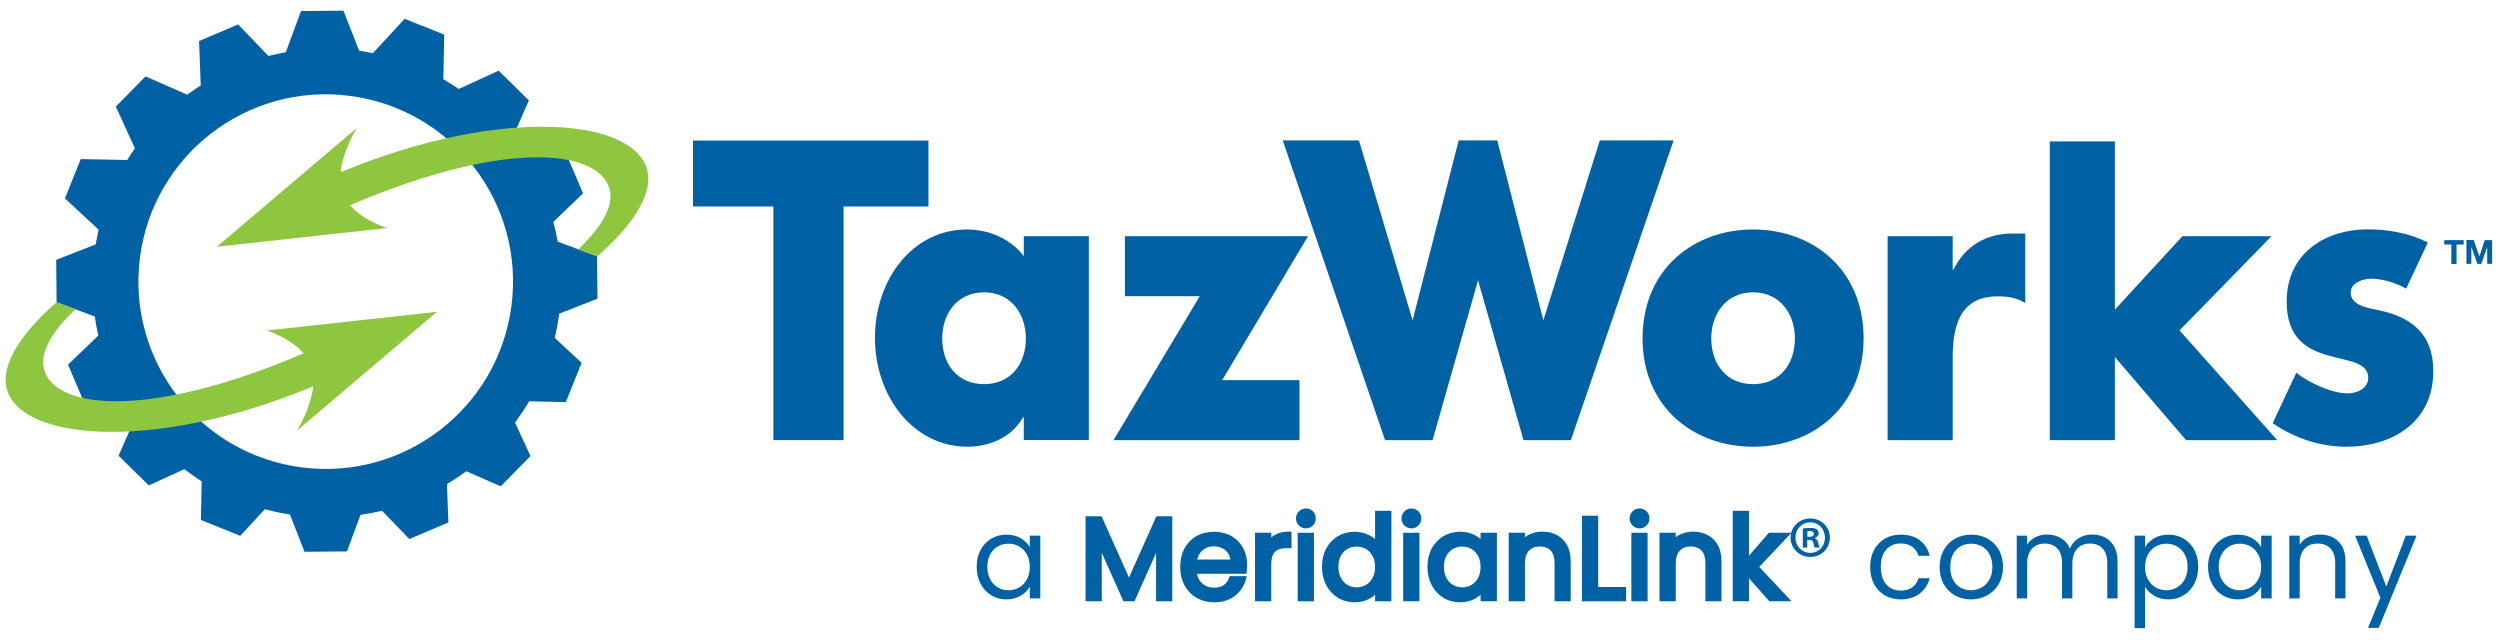 <?xml version="1.0" encoding="UTF-8"?> <svg xmlns="http://www.w3.org/2000/svg" id="Layer_1" data-name="Layer 1" version="1.1" viewBox="0 0 1000 256"><defs><style> .cls-1 { fill: #8ec640; } .cls-1, .cls-2 { stroke-width: 0px; } .cls-2 { fill: #0062a5; } </style></defs><g id="TM"><path class="cls-2" d="M977.681,97.817v-1.766h7.792v1.766h-2.857v7.792h-2.078v-7.792h-2.857Z"></path><path class="cls-2" d="M989.524,96.05l2.234,6.545h0l2.13-6.545h2.961v9.506h-1.974v-6.753h0l-2.337,6.753h-1.61l-2.337-6.701h-.052v6.701h-1.974v-9.558h2.961v.052Z"></path></g><g id="a_MeridianLink_company" data-name="a MeridianLink company"><path class="cls-2" d="M392.227,219.965c1.041-1.936,2.463-3.436,4.282-4.509,1.814-1.064,3.836-1.6,6.063-1.6,2.2,0,4.104.473,5.723,1.418s2.823,2.136,3.618,3.573v-4.577h4.209v25.081h-4.209v-4.668c-.827,1.464-2.054,2.677-3.686,3.636-1.632.964-3.532,1.445-5.7,1.445-2.227,0-4.241-.55-6.041-1.65-1.8-1.1-3.218-2.636-4.259-4.622-1.036-1.982-1.554-4.241-1.554-6.772,0-2.563.518-4.813,1.554-6.754ZM410.767,221.819c-.764-1.405-1.795-2.477-3.091-3.227-1.295-.745-2.723-1.118-4.282-1.118-1.554,0-2.973.364-4.254,1.095s-2.304,1.8-3.068,3.204-1.141,3.05-1.141,4.945c0,1.923.377,3.591,1.141,5.009.764,1.423,1.786,2.504,3.068,3.25,1.282.75,2.7,1.123,4.254,1.123,1.559,0,2.986-.373,4.282-1.123,1.295-.745,2.327-1.827,3.091-3.25.759-1.418,1.145-3.073,1.145-4.963s-.386-3.541-1.145-4.945Z"></path><g><polygon class="cls-2" points="451.592 231.01 440.629 206.515 434.225 206.515 434.225 240.514 440.72 240.514 440.72 221.146 449.374 240.514 453.81 240.514 462.423 221.201 462.423 240.514 468.914 240.514 468.914 206.515 462.555 206.515 451.592 231.01"></polygon><path class="cls-2" d="M498.704,228.482c.096-.923.141-1.804.141-2.636,0-2.477-.55-4.736-1.627-6.713-1.091-1.995-2.663-3.586-4.682-4.736-4.045-2.291-9.89-2.25-13.936.023-2.063,1.155-3.686,2.832-4.832,4.977-1.123,2.114-1.691,4.595-1.691,7.368,0,2.777.586,5.268,1.741,7.395,1.168,2.154,2.804,3.841,4.863,5.009,2.05,1.168,4.391,1.759,6.963,1.759,3.227,0,5.986-.841,8.2-2.5,2.218-1.659,3.718-3.845,4.459-6.5l.409-1.477h-6.845l-.273.782c-.409,1.177-1.1,2.091-2.109,2.791-.995.695-2.286,1.05-3.841,1.05-1.923,0-3.5-.582-4.832-1.782-1.054-.95-1.718-2.191-2.005-3.764h19.785l.109-1.045ZM492.14,223.814h-13.249c.323-1.477.973-2.65,1.973-3.559,1.273-1.155,2.777-1.714,4.6-1.714,1.273,0,2.45.259,3.491.773,1.014.504,1.795,1.214,2.382,2.173v.009c.414.664.682,1.441.804,2.318Z"></path><path class="cls-2" d="M509.889,213.997c-.495.291-.959.618-1.386.986v-1.877h-6.495v27.408h6.495v-14.804c0-4.45,1.8-6.431,5.836-6.431h2.264v-6.631h-1.164c-2.154,0-4.022.455-5.55,1.35Z"></path><rect class="cls-2" x="519.08" y="213.106" width="6.495" height="27.408"></rect><path class="cls-2" d="M519.562,204.52c-.764.764-1.168,1.745-1.168,2.836,0,1.105.391,2.059,1.164,2.832.759.764,1.741,1.168,2.841,1.168,1.068,0,2.032-.405,2.782-1.177s1.127-1.723,1.127-2.823c0-1.082-.391-2.059-1.132-2.827-1.514-1.559-4.127-1.509-5.613-.009Z"></path><path class="cls-2" d="M550.024,215.624c-.636-.541-1.345-1.023-2.132-1.445-3.968-2.118-8.968-1.913-12.699.277-1.991,1.173-3.577,2.841-4.713,4.959h-.004c-1.123,2.104-1.691,4.559-1.691,7.304,0,2.709.568,5.173,1.686,7.313,1.136,2.163,2.723,3.873,4.709,5.077,1.991,1.204,4.232,1.818,6.668,1.818,2.368,0,4.477-.541,6.272-1.609.695-.414,1.332-.877,1.905-1.391v2.586h6.536v-36.198h-6.536v11.309ZM549.019,222.374c.668,1.232,1.004,2.709,1.004,4.391s-.341,3.163-1.009,4.413c-.659,1.236-1.527,2.15-2.645,2.791-2.241,1.295-5.141,1.309-7.368.004-1.105-.641-1.964-1.559-2.632-2.795-.664-1.236-1-2.736-1-4.459,0-1.718.327-3.154,1-4.391.664-1.223,1.523-2.118,2.623-2.75,1.109-.632,2.313-.941,3.677-.941s2.577.314,3.7.964c1.118.645,1.986,1.554,2.65,2.773Z"></path><rect class="cls-2" x="561.278" y="213.106" width="6.495" height="27.408"></rect><path class="cls-2" d="M561.76,204.52c-.764.764-1.168,1.745-1.168,2.836,0,1.105.391,2.059,1.164,2.832.759.764,1.741,1.168,2.841,1.168,1.068,0,2.032-.405,2.782-1.177s1.127-1.723,1.127-2.823c0-1.082-.391-2.059-1.132-2.827-1.514-1.559-4.127-1.509-5.613-.009Z"></path><path class="cls-2" d="M592.222,215.606c-.559-.491-1.182-.936-1.868-1.336-3.604-2.109-9-2.15-12.963.186-1.991,1.173-3.577,2.841-4.713,4.959h-.004c-1.123,2.104-1.691,4.559-1.691,7.304,0,2.709.568,5.173,1.686,7.313,1.132,2.159,2.709,3.868,4.686,5.072,1.973,1.209,4.209,1.823,6.645,1.823,2.368,0,4.486-.541,6.291-1.605.709-.418,1.355-.886,1.932-1.395v2.586h6.536v-27.408h-6.536v2.5ZM591.218,222.374c.668,1.232,1.004,2.709,1.004,4.391s-.341,3.163-1.009,4.413c-.659,1.236-1.527,2.15-2.645,2.791-2.241,1.295-5.145,1.309-7.368.004-1.105-.641-1.964-1.559-2.632-2.795-.664-1.236-1-2.736-1-4.459,0-1.718.327-3.154,1-4.391.664-1.223,1.523-2.118,2.623-2.75,1.109-.632,2.313-.941,3.677-.941s2.577.314,3.7.964c1.118.645,1.986,1.554,2.65,2.773Z"></path><path class="cls-2" d="M616.862,212.647c-1.886,0-3.636.395-5.204,1.173-.609.3-1.173.65-1.686,1.05v-1.764h-6.495v27.408h6.495v-15.031c0-2.309.545-4.054,1.627-5.195,1.077-1.145,2.518-1.7,4.395-1.7,1.845,0,3.245.532,4.277,1.623,1.036,1.1,1.559,2.768,1.559,4.95v15.354h6.45v-15.949c0-3.791-1.073-6.759-3.191-8.818-2.109-2.059-4.877-3.1-8.227-3.1Z"></path><polygon class="cls-2" points="639.265 206.283 632.77 206.283 632.77 240.514 650.433 240.514 650.433 234.8 639.265 234.8 639.265 206.283"></polygon><rect class="cls-2" x="652.542" y="213.106" width="6.495" height="27.408"></rect><path class="cls-2" d="M653.024,204.52c-.764.764-1.168,1.745-1.168,2.836,0,1.105.391,2.059,1.164,2.832.759.764,1.741,1.168,2.841,1.168,1.068,0,2.032-.405,2.782-1.177s1.127-1.723,1.127-2.823c0-1.082-.391-2.059-1.132-2.827-1.514-1.559-4.127-1.509-5.613-.009Z"></path><path class="cls-2" d="M677.187,212.647c-1.886,0-3.636.395-5.204,1.173-.609.3-1.173.65-1.686,1.05v-1.764h-6.495v27.408h6.495v-15.031c0-2.309.545-4.054,1.627-5.195,1.077-1.145,2.518-1.7,4.395-1.7,1.845,0,3.245.532,4.277,1.623,1.036,1.1,1.559,2.768,1.559,4.95v15.354h6.45v-15.949c0-3.791-1.073-6.759-3.191-8.818-2.109-2.059-4.877-3.1-8.227-3.1Z"></path><polygon class="cls-2" points="703.685 226.764 716.594 213.106 707.553 213.106 699.59 222.278 699.59 204.315 693.095 204.315 693.095 240.514 699.59 240.514 699.59 231.337 707.744 240.514 716.639 240.514 703.685 226.764"></polygon></g><path class="cls-2" d="M731.948,215.042c0,4.336-3.404,7.745-7.836,7.745-4.386,0-7.886-3.409-7.886-7.745,0-4.25,3.5-7.654,7.886-7.654,4.432,0,7.836,3.404,7.836,7.654ZM718.185,215.042c0,3.404,2.518,6.109,5.973,6.109,3.359,0,5.832-2.704,5.832-6.063,0-3.409-2.473-6.159-5.877-6.159-3.409,0-5.927,2.75-5.927,6.113ZM722.898,219.051h-1.773v-7.65c.7-.141,1.677-.232,2.941-.232,1.445,0,2.095.232,2.659.559.418.327.745.932.745,1.677,0,.841-.654,1.495-1.586,1.773v.096c.745.282,1.168.841,1.4,1.868.232,1.164.373,1.632.559,1.909h-1.913c-.232-.277-.373-.977-.605-1.864-.141-.841-.609-1.214-1.586-1.214h-.841v3.077ZM722.943,214.715h.841c.977,0,1.773-.327,1.773-1.123,0-.7-.514-1.164-1.632-1.164-.468,0-.795.045-.982.091v2.195Z"></path><path class="cls-2" d="M749.62,219.965c1.041-1.936,2.482-3.436,4.327-4.509,1.845-1.064,3.959-1.6,6.341-1.6,3.082,0,5.622.75,7.618,2.241,2,1.495,3.318,3.573,3.959,6.227h-4.482c-.432-1.527-1.259-2.732-2.495-3.618-1.236-.882-2.768-1.327-4.6-1.327-2.382,0-4.304.818-5.768,2.45-1.464,1.632-2.195,3.945-2.195,6.936,0,3.018.732,5.354,2.195,7,1.464,1.65,3.386,2.473,5.768,2.473,1.832,0,3.354-.427,4.577-1.282,1.218-.855,2.059-2.073,2.518-3.659h4.482c-.668,2.563-2.014,4.613-4.027,6.154s-4.532,2.313-7.55,2.313c-2.382,0-4.495-.536-6.341-1.605s-3.286-2.577-4.327-4.532c-1.036-1.95-1.554-4.241-1.554-6.863,0-2.595.518-4.859,1.554-6.8Z"></path><path class="cls-2" d="M781.955,238.159c-1.905-1.068-3.4-2.586-4.486-4.554-1.082-1.968-1.623-4.25-1.623-6.841,0-2.563.554-4.832,1.673-6.8,1.114-1.968,2.632-3.477,4.554-4.532,1.918-1.05,4.072-1.577,6.45-1.577,2.382,0,4.532.527,6.454,1.577,1.923,1.054,3.441,2.559,4.554,4.509,1.114,1.954,1.673,4.227,1.673,6.822,0,2.591-.573,4.872-1.718,6.841s-2.691,3.486-4.645,4.554-4.118,1.605-6.5,1.605c-2.35,0-4.477-.536-6.386-1.605ZM792.554,235.046c1.309-.7,2.368-1.754,3.177-3.154.809-1.405,1.214-3.114,1.214-5.127s-.395-3.723-1.191-5.127c-.791-1.405-1.827-2.45-3.109-3.136s-2.673-1.027-4.168-1.027c-1.523,0-2.923.341-4.186,1.027-1.268.686-2.282,1.732-3.045,3.136s-1.141,3.114-1.141,5.127c0,2.045.373,3.768,1.118,5.173.75,1.405,1.745,2.445,3,3.132,1.25.691,2.623,1.032,4.118,1.032s2.9-.35,4.213-1.054Z"></path><path class="cls-2" d="M842.079,215.024c1.523.809,2.727,2.023,3.614,3.636.886,1.618,1.327,3.586,1.327,5.904v14.786h-4.118v-14.19c0-2.5-.618-4.413-1.855-5.745-1.236-1.327-2.904-1.991-5.013-1.991-2.163,0-3.891.695-5.173,2.086-1.282,1.386-1.923,3.395-1.923,6.018v13.822h-4.118v-14.19c0-2.5-.618-4.413-1.855-5.745-1.236-1.327-2.904-1.991-5.009-1.991-2.168,0-3.891.695-5.173,2.086-1.282,1.386-1.923,3.395-1.923,6.018v13.822h-4.168v-25.081h4.168v3.614c.823-1.309,1.927-2.318,3.318-3.018,1.386-.705,2.923-1.054,4.6-1.054,2.104,0,3.968.473,5.582,1.418,1.618.945,2.823,2.336,3.618,4.163.7-1.768,1.859-3.141,3.477-4.118,1.618-.977,3.418-1.464,5.404-1.464,1.95,0,3.691.405,5.218,1.214Z"></path><path class="cls-2" d="M861.687,215.297c1.632-.959,3.532-1.441,5.7-1.441,2.227,0,4.25.536,6.063,1.6,1.818,1.073,3.245,2.573,4.282,4.509,1.036,1.941,1.554,4.191,1.554,6.754,0,2.532-.518,4.791-1.554,6.772-1.036,1.986-2.463,3.523-4.282,4.622-1.814,1.1-3.836,1.65-6.063,1.65-2.136,0-4.018-.482-5.654-1.445-1.632-.959-2.873-2.154-3.727-3.591v16.522h-4.168v-36.98h4.168v4.622c.823-1.436,2.05-2.632,3.682-3.595ZM873.887,221.774c-.764-1.405-1.791-2.473-3.091-3.204-1.295-.732-2.723-1.095-4.277-1.095-1.527,0-2.936.373-4.236,1.118-1.295.75-2.332,1.832-3.109,3.25-.782,1.418-1.168,3.059-1.168,4.923,0,1.891.386,3.545,1.168,4.963.777,1.423,1.814,2.504,3.109,3.25,1.3.75,2.709,1.123,4.236,1.123,1.554,0,2.982-.373,4.277-1.123,1.3-.745,2.327-1.827,3.091-3.25.764-1.418,1.145-3.086,1.145-5.009,0-1.895-.382-3.541-1.145-4.945Z"></path><path class="cls-2" d="M884.777,219.965c1.041-1.936,2.463-3.436,4.282-4.509,1.814-1.064,3.836-1.6,6.063-1.6,2.2,0,4.104.473,5.723,1.418,1.618.945,2.823,2.136,3.618,3.573v-4.577h4.209v25.081h-4.209v-4.668c-.827,1.464-2.054,2.677-3.686,3.636-1.632.964-3.532,1.445-5.7,1.445-2.227,0-4.241-.55-6.041-1.65s-3.218-2.636-4.259-4.622c-1.036-1.982-1.554-4.241-1.554-6.772,0-2.563.518-4.813,1.554-6.754ZM903.317,221.819c-.764-1.405-1.795-2.477-3.091-3.227-1.295-.745-2.723-1.118-4.282-1.118-1.554,0-2.973.364-4.254,1.095s-2.304,1.8-3.068,3.204-1.141,3.05-1.141,4.945c0,1.923.377,3.591,1.141,5.009.764,1.423,1.786,2.504,3.068,3.25,1.282.75,2.7,1.123,4.254,1.123,1.559,0,2.986-.373,4.282-1.123,1.295-.745,2.327-1.827,3.091-3.25.759-1.418,1.145-3.073,1.145-4.963s-.386-3.541-1.145-4.945Z"></path><path class="cls-2" d="M935.352,216.578c1.895,1.845,2.841,4.509,2.841,7.986v14.786h-4.122v-14.19c0-2.5-.623-4.413-1.873-5.745-1.254-1.327-2.963-1.991-5.127-1.991-2.2,0-3.945.691-5.241,2.063-1.3,1.373-1.945,3.368-1.945,5.995v13.868h-4.168v-25.081h4.168v3.568c.823-1.282,1.945-2.273,3.364-2.973,1.418-.705,2.982-1.054,4.691-1.054,3.05,0,5.522.923,7.413,2.768Z"></path><path class="cls-2" d="M966.614,214.269l-15.104,36.889h-4.3l4.941-12.081-10.113-24.808h4.622l7.872,20.322,7.782-20.322h4.3Z"></path></g><g id="TazWorks"><path class="cls-2" d="M337.41,176.045h-28.05v-93.449h-32.154v-26.388h94.176v26.388h-33.972v93.449Z"></path><path class="cls-2" d="M393.614,116.932c10.597,0,16.726,8.415,16.726,18.44,0,10.337-6.13,18.285-16.726,18.285s-16.726-7.947-16.726-18.285c0-10.025,6.13-18.44,16.726-18.44ZM435.534,94.492h-26.024v7.947c-5.454-7.168-14.285-10.649-22.752-10.649-21.765,0-36.777,20.051-36.777,43.374,0,23.375,15.324,43.53,37.037,43.53,8.571,0,17.609-3.636,22.18-11.739h.312v9.038h26.024v-81.501Z"></path><path class="cls-2" d="M519.788,152.047v23.998h-74.385l34.491-57.555h-29.92v-23.998h73.242l-34.336,57.555h30.907Z"></path><path class="cls-2" d="M565.032,128.152l18.44-71.995h15.428l18.44,71.995,22.596-71.995h29.505l-41.088,119.888h-18.96l-18.181-63.944-18.181,63.944h-19.012l-40.932-119.888h30.492l21.453,71.995Z"></path><path class="cls-2" d="M701.231,116.932c10.597,0,16.726,8.415,16.726,18.44,0,10.337-6.13,18.285-16.726,18.285s-16.726-7.947-16.726-18.285c0-10.025,6.129-18.44,16.726-18.44ZM701.231,91.791c-23.583,0-44.205,15.739-44.205,43.53,0,27.842,20.726,43.374,44.205,43.374,23.583,0,44.205-15.739,44.205-43.374,0-27.79-20.57-43.53-44.205-43.53Z"></path><path class="cls-2" d="M781.07,107.842h.312c4.987-10.025,13.61-14.441,23.739-14.441h4.987v27.842c-3.584-2.234-7.013-2.701-11.012-2.701-14.441,0-18.025,10.649-18.025,24.622v32.881h-26.024v-81.553h26.024v13.35Z"></path><path class="cls-2" d="M845.897,123.893l27.063-29.401h35.634l-36.777,37.66,39.062,43.893h-36.465l-28.466-33.245v33.245h-26.024V56.572h26.024v67.32h-.052Z"></path><path class="cls-2" d="M962.461,115.478c-4-2.389-9.61-4-14.025-4-3.013,0-8.155,1.454-8.155,5.558,0,5.558,8.155,6.337,11.739,7.168,12.155,2.701,21.297,9.038,21.297,24.154,0,21.453-17.609,30.336-34.647,30.336-10.441,0-20.726-3.325-29.608-9.402l9.454-20.206c5.298,4.156,14.181,8.259,20.622,8.259,3.272,0,8.155-1.766,8.155-6.181,0-6.337-8.155-6.701-16.311-9.038-8.155-2.389-16.311-6.857-16.311-21.453,0-20.051,16.311-28.933,32.31-28.933,8.311,0,16.57,1.454,24.154,5.246l-8.675,18.492Z"></path></g><g id="Glyph"><path class="cls-2" d="M226.31,160.877l6.337-15.739-10.753-9.973c.779-3.169,1.351-6.441,1.818-9.714l15.272-5.974-.156-16.986-15.739-5.818c-.468-2.701-1.039-5.298-1.766-7.896l11.895-11.428-6.649-15.635-16.986.623c-1.506-2.337-3.117-4.571-4.779-6.753l6.753-15.428-12.103-11.895-15.947,7.324c-2.026-1.351-4.052-2.649-6.181-3.896l.364-17.869-15.843-6.285-12.675,13.713c-1.818-.364-3.636-.675-5.506-.935l-6.285-16.051-16.986.156-6.077,16.466c-2.337.416-4.675.935-6.961,1.506l-12.103-12.623-15.635,6.649.675,17.765c-1.818,1.195-3.636,2.389-5.402,3.688l-16.674-7.324-11.895,12.103,7.636,16.674c-1.091,1.506-2.078,3.117-3.065,4.675l-18.596-.364-6.337,15.739,13.506,12.519c-.468,1.922-.831,3.896-1.195,5.87l-15.791,6.181.156,16.986,15.272,5.662c.364,2.597.831,5.091,1.403,7.636l-12.103,11.636,6.649,15.635,16.103-.623c1.299,2.182,2.649,4.311,4.104,6.337l-6.649,15.064,12.103,11.895,14.181-6.493c2.234,1.714,4.571,3.325,6.961,4.883l-.312,15.428,15.739,6.337,9.87-10.649c3.272.883,6.597,1.61,10.025,2.13l5.818,14.908,16.986-.156,5.402-14.597c2.909-.416,5.766-.987,8.623-1.662l10.908,11.324,15.635-6.649-.571-15.324c2.649-1.61,5.246-3.325,7.74-5.143l13.765,6.026,11.895-12.103-6.181-13.402c2.026-2.753,3.948-5.558,5.662-8.519l14.648.364ZM120.695,186.953c-41.057-5.285-70.007-42.896-64.711-83.902,5.285-41.057,42.896-70.007,83.902-64.711,41.057,5.285,69.996,42.845,64.711,83.902-5.285,41.057-42.896,70.007-83.902,64.711Z"></path><path class="cls-1" d="M30.219,123.633c-8.986,8.519-13.61,16.363-12.882,22.544,2.026,16.986,39.426,22.804,104.097-4.831-5.506-6.337-14.752-9.142-14.752-9.142l68.1-7.48-55.996,47.529s5.558-8.831,6.493-17.713c-.26.104-.571.208-.831.312-64.048,26.544-119.473,21.401-122.122-1.299-1.039-8.986,6.753-20.882,20.31-32.673"></path><path class="cls-1" d="M231.245,99.79c8.986-8.519,13.61-16.363,12.882-22.544-2.026-16.986-39.426-22.804-104.097,4.831,5.506,6.337,14.804,9.142,14.804,9.142l-68.1,7.48,55.996-47.529s-5.558,8.831-6.493,17.713c.26-.104.571-.208.831-.312,64.1-26.544,119.525-21.349,122.174,1.299,1.039,8.986-6.753,20.882-20.31,32.673"></path></g></svg> 